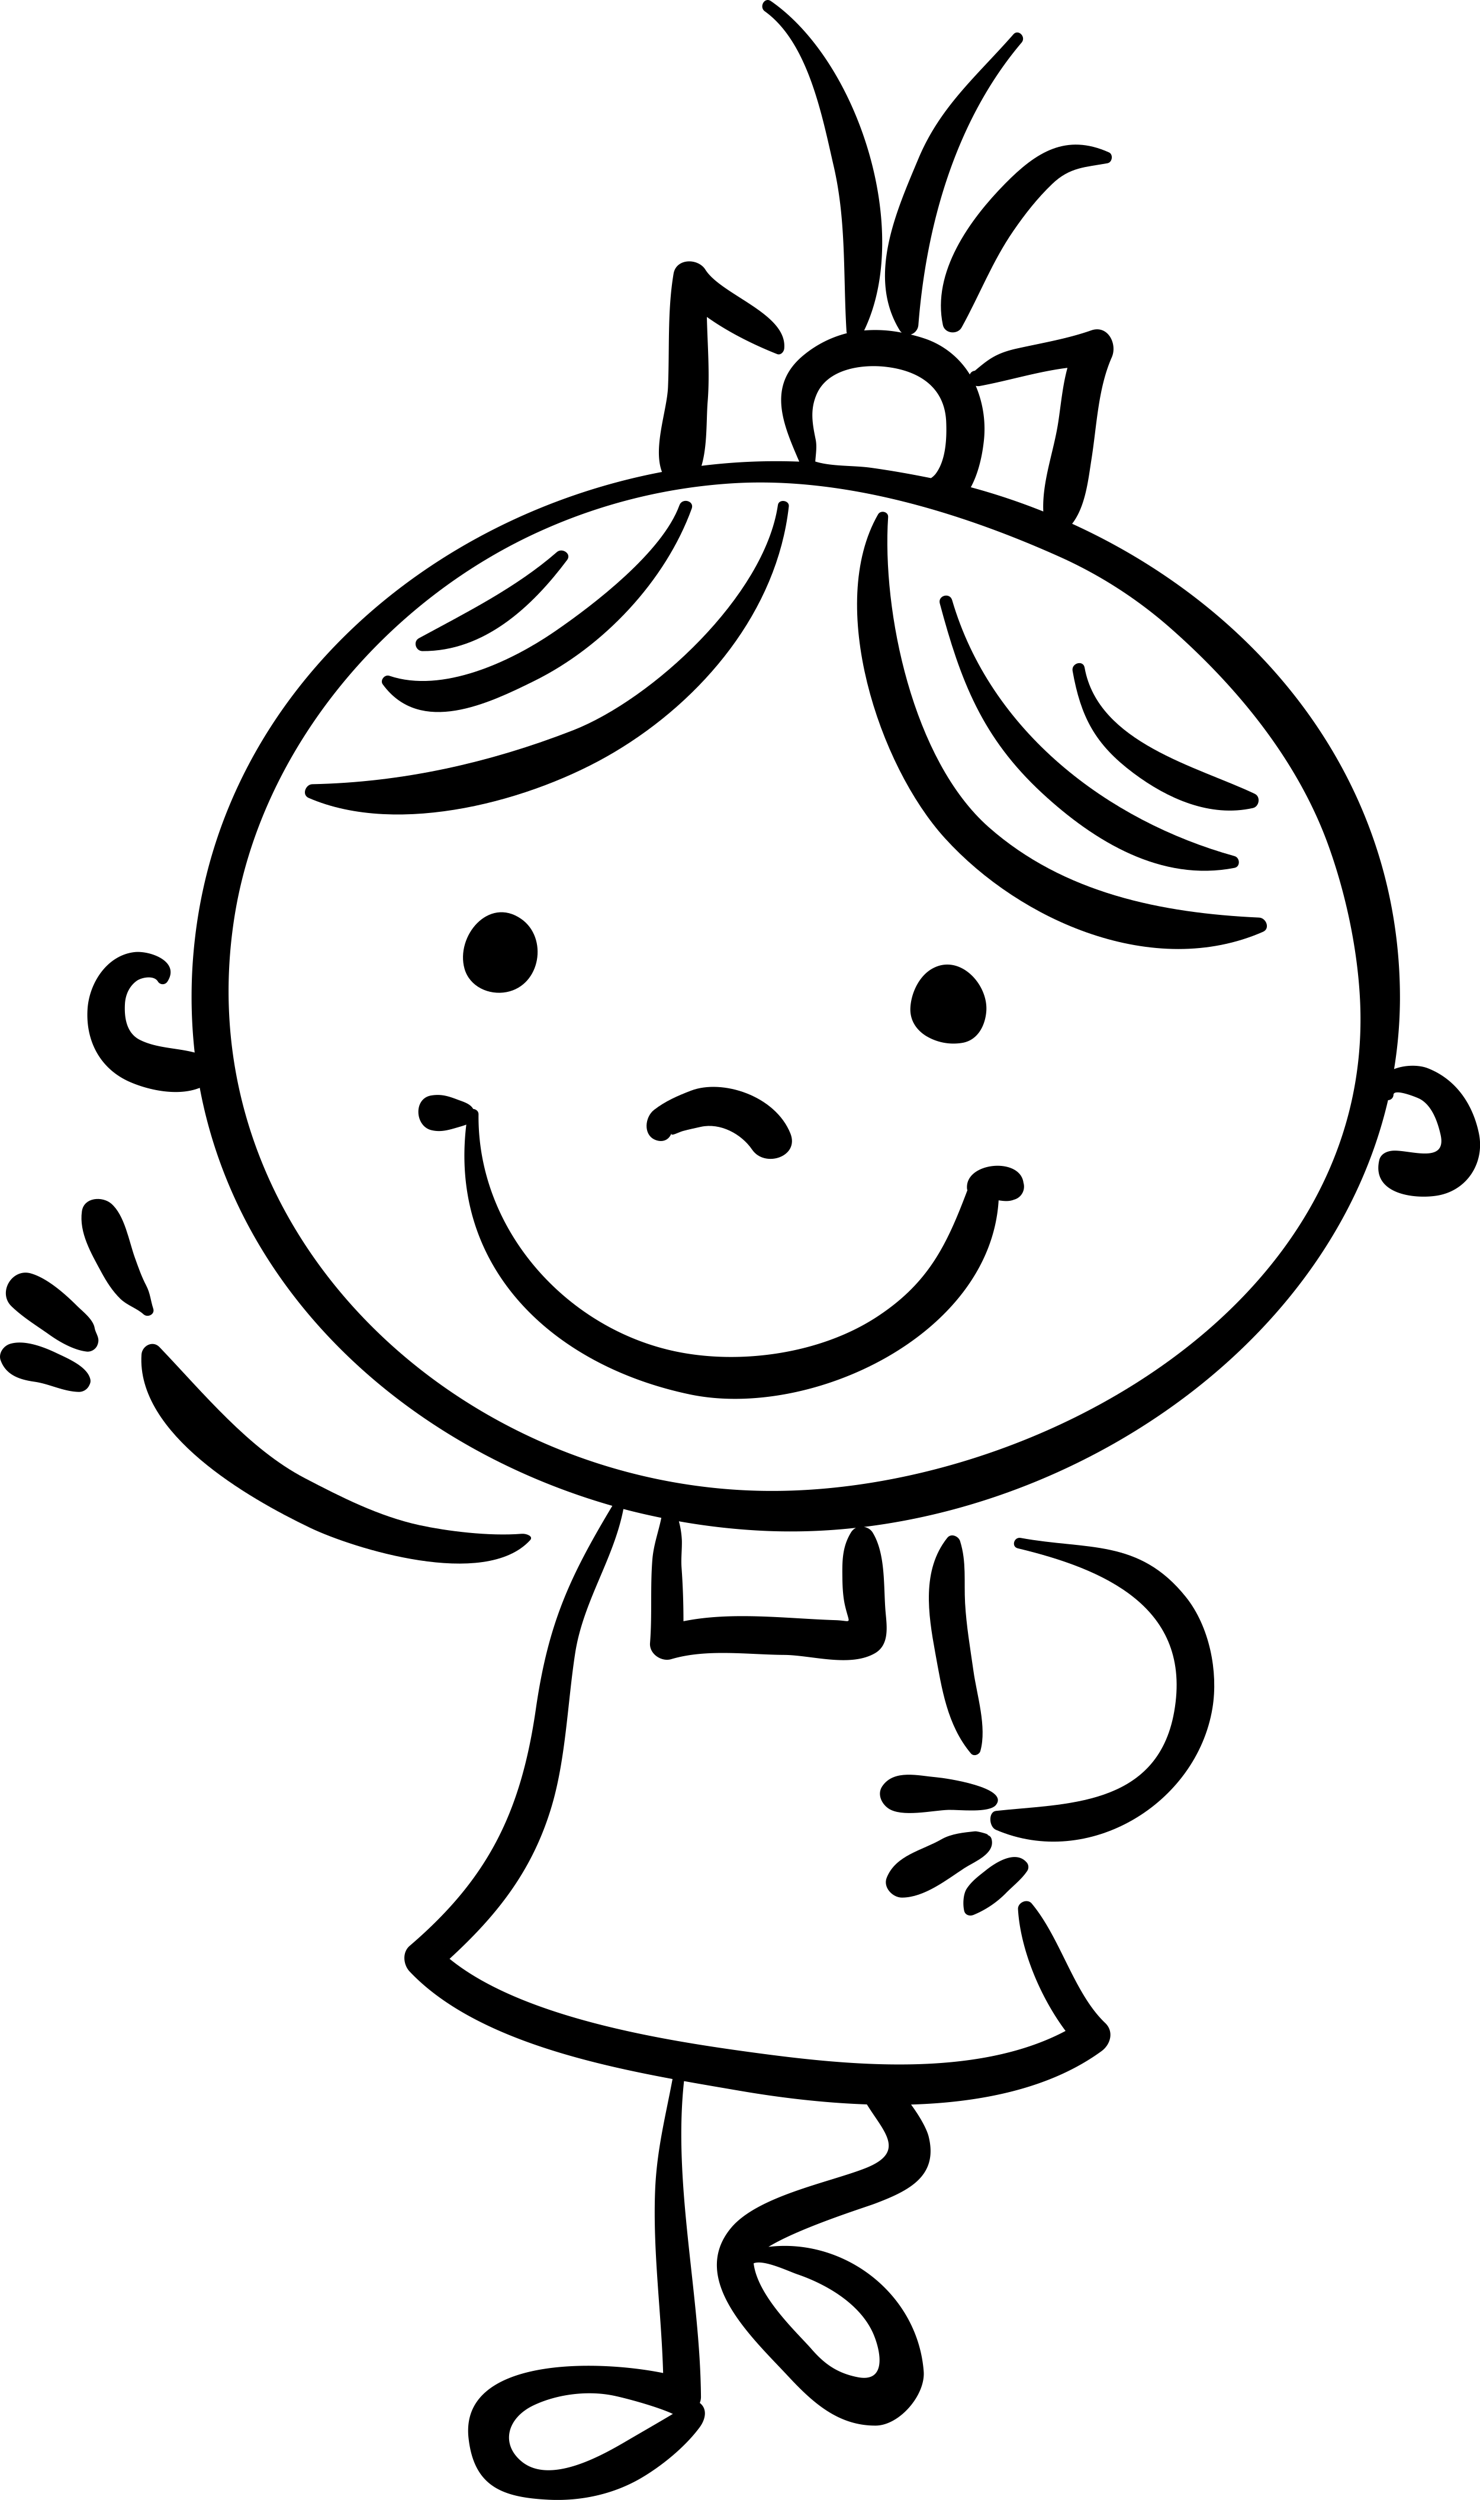 <svg xmlns="http://www.w3.org/2000/svg" viewBox="0 0 1259.1 2126.3"><title>Asset 23</title><g id="Layer_2" data-name="Layer 2"><g id="many_kids_bw"><path d="M395.17,823.93c4.33,15.38,20.94,22.76,35.81,19.88,29.07-5.63,35.47-46.17,12.44-62.23C415.58,762.17,387.47,796.43,395.17,823.93Z"/><path d="M787.14,880.69a45.07,45.07,0,0,0,32.2,6.19c12.9-2.57,18.91-15.07,19.77-26.9,1.66-23-23-49.45-46.39-35.88-11,6.39-17.52,20.59-18.21,32.87C773.92,867.48,779.27,875.49,787.14,880.69Z"/><path d="M587.8,927.67C576.51,932,566,936.57,556.43,944c-7.84,6.08-9.42,21.09.85,25.44,5.9,2.49,11.77.62,14-5.69-1.23,3.49,6-.78,9.76-1.78,5-1.34,10.16-2.45,15.25-3.56,16.45-3.59,34.4,5.94,43.61,19.46,10.68,15.67,40.45,6.1,32.57-13.72C659.53,931.72,614.27,917.5,587.8,927.67Z"/><path d="M822.73,1011.41c0,.33.24.56.29.89-17.49,46.39-32.85,79-77.39,108-48.1,31.31-115.89,40.45-170,29.34-92.91-19.06-169.61-103-168.52-201.9,0-2.72-2.24-4.32-4.57-4.54-2.42-4.38-8.12-6-12.66-7.69-8.11-3.07-14.15-5.19-23-3.75-15.29,2.49-13.92,26,0,29.46,8.27,2.05,15.12-.2,23-2.48,2.25-.66,4.63-1.33,6.82-2.21C381.82,1079.43,471.23,1161.7,586.84,1186c102.47,21.49,255.82-50.2,262.73-165.07,4.57.73,8.95,1.13,13.09-.56a11.47,11.47,0,0,0,8.05-14.36C867.87,983.72,820.22,988.46,822.73,1011.41Z"/><path d="M451,1310c3.14-3.42-3.39-5.76-7.12-5.45-27.73,2.28-64-2.32-87.08-7.34-34.5-7.55-66.45-23.77-97.54-40-47.58-24.84-86.52-72.7-123.57-111.44-5.72-6-14.82-1.12-15.31,6.34-4.37,67.29,89.91,121.75,143.44,147.35C300.43,1317,412.41,1352.13,451,1310Z"/><path d="M130.38,1113.07c-2.33-7.06-2.45-12.88-6-19.68-4-7.64-6.7-15.51-9.62-23.62-5-13.82-8.63-36.23-20.18-46.08-7.46-6.35-23.18-5.56-24.9,6.58-2.58,18.16,8,35.94,16.44,51.58,4.49,8.3,9.5,16.24,16.28,22.86,5.77,5.62,13.91,7.89,19.71,13.18C125.57,1121,132,1118,130.38,1113.07Z"/><path d="M65.47,1110.62c-10.21-10.16-25.32-23.57-39.25-27.53-16.06-4.59-28.53,16.39-16.35,28.08,9.92,9.52,21.21,16.29,32.24,24.14,8.84,6.3,21.23,13.28,32.18,14.33a9.09,9.09,0,0,0,8.16-4.67,11.9,11.9,0,0,0,1.24-4.17c.37-3.92-2.5-7.43-3.17-11.25C79.26,1122.16,70.44,1115.57,65.47,1110.62Z"/><path d="M48,1150.81c-11-5.25-27.29-11.49-39.42-7.79-5.6,1.7-10.2,8.11-8,14.1,4.63,12.64,16.31,16.36,28.78,18.13,12.74,1.8,24.64,8.4,37.78,8.64a9.67,9.67,0,0,0,8.37-4.8c1.11-2,1.85-3.65,1.31-6C74.3,1162.17,57.09,1155.18,48,1150.81Z"/><path d="M868.37,1308.07c-5.75-1.07-8.27,7.47-2.45,8.87,73.15,17.53,148.74,49.94,133,139-14.42,81.81-94.71,77.91-151.61,84.33-6.59.76-6.13,13.46,0,16.1,78.75,33.82,170.66-22.13,184.16-103.42,5.17-31.15-2.58-69.73-22.66-94.73C968.79,1308.33,924.77,1318.47,868.37,1308.07Z"/><path d="M750.59,1519.26c-4.48,6.59-.8,14.57,4.89,18.68,11.31,8.18,38,1.83,51.49,1.45,8.73-.26,34.85,3,40.45-4.32,11.26-14.72-42.69-22.75-50.8-23.41C781.44,1510.39,760.58,1504.6,750.59,1519.26Z"/><path d="M767.29,1614c19,0,38-15.15,53.24-25.12,8.2-5.34,26.51-12.15,23-24.81-.63-2.27-2.48-3.29-4.66-3.55,6.44.79-6.82-3.18-9.43-2.91-9.42,1-20.12,2-28.51,6.8-16.42,9.51-38.77,13.34-46.54,32.61C751,1605.28,759.33,1614,767.29,1614Z"/><path d="M828.43,1628.63a83,83,0,0,0,27.16-18.24c5.91-6.07,14-12.29,18.53-19.43a6,6,0,0,0-.92-7.14c-9.3-10.31-26,.17-34.23,6.75-6.17,4.94-12,9.06-16.45,15.71-3.18,4.72-3.5,13.65-2.24,19C821.2,1629.13,825.3,1630,828.43,1628.63Z"/><path d="M834.07,1489.26c5.66-20.41-3-47.21-5.94-68.23-2.73-19.3-6-38.11-7.1-57.58-1-18.37,1.33-35-4.24-52.67-1.31-4.2-7.62-6.9-10.84-2.86-22,27.55-16.33,64.88-10.33,97.66,5.63,30.7,10,61.5,30.37,85.82C828.39,1494.26,833.17,1492.54,834.07,1489.26Z"/><path d="M1214.73,908.61c-8.07-3.16-20.08-2.77-28.72.72a382.51,382.51,0,0,0,5-59c.69-187.79-120.93-333-278.91-404.84,11.47-14.77,13.73-37.61,16.5-55.15,4.51-28.43,5.54-59.94,17.26-86.49,4.94-11.18-3.24-27.84-17.56-22.83-20.37,7.15-41.75,10.67-62.78,15.33-18.25,4-24.72,9.38-36.19,19a4.94,4.94,0,0,0-4.26,3.21,72,72,0,0,0-39.29-30.9c-3.67-1.22-7.34-2.19-11-3.11a9.25,9.25,0,0,0,6.53-8.18c6.67-84.73,31.45-173.65,87.8-240.13,4.08-4.84-2.77-11.84-7-7-30.77,35.06-62,61-80.72,105.56-18.84,44.95-43.92,100.33-16.1,145.94a9.34,9.34,0,0,0,1.87,2.21,114.57,114.57,0,0,0-32-1.87C776,196.62,730.64,52.76,655.84.92c-5.42-3.76-10.36,5-5.13,8.75,37.08,26.67,48.77,89.29,58.54,131.6,10.9,47.19,8,93.07,10.91,140.82a6.39,6.39,0,0,0,.31,1.34,93.74,93.74,0,0,0-36.16,18.13c-33,26.52-17.59,60.22-4.35,91.08a512.74,512.74,0,0,0-83.17,3.58c5.1-17.12,4-38.92,5.26-54.72,1.93-24-.16-47.95-.69-71.94,18.71,13.42,41.13,24.21,59.69,31.58,3.17,1.26,5.84-1.86,6.12-4.66,2.9-29.78-53.47-45.49-67.08-67.15-6.2-9.89-24.84-9.9-27.08,3.54-5.33,32-3.33,64.1-4.71,96.39-.86,20.11-13,51.51-5.12,72.16C366.74,438.7,190.83,586.34,166,797a429.88,429.88,0,0,0-.39,98.27c-15.17-4.06-32.17-3.61-46.5-10.75-11.63-5.78-13.49-19.18-12.81-30.76.44-7.65,3.67-14.85,9.89-19.42,4.2-3.08,14.86-5.11,18.15.5a4.77,4.77,0,0,0,8.14,0c11.07-17.22-15.22-26.56-28.22-25-23.42,2.77-38.49,26.58-39.81,48.71-1.63,27,10.89,50.71,36,61.69,16.39,7.16,41.23,12.38,59.49,5,32.86,175.86,177.52,306,351,355.54-36.22,60.42-54.45,99.46-65.07,172.78-12.63,87.3-40.08,143.89-107.36,201.49-6.51,5.58-5.43,16.09,0,21.84,50.64,53.51,144.2,76.69,223.64,91.41-6.07,32.31-13.48,60.57-14.83,95.2-2,51.82,5.35,103.32,6.83,154.87-57.77-11.72-173.36-13.24-165.52,55.56,4.72,41.38,29.1,50.27,68.09,52.21,27.28,1.36,55.09-4.6,78.74-18.45,17.73-10.41,37.41-26.46,49.73-43.1,4.72-6.36,7.12-15.35.15-20.78a14.13,14.13,0,0,0,1-4.83c-.65-88.11-24-180.61-14.42-268.9,16.6,3,32.52,5.67,47.09,8.17,32.44,5.59,70,10.31,108.49,11.65,14.45,23.45,34.13,40.49-1.72,54.44-31,12.07-91.61,23.61-114,50.79-36.13,43.83,18.68,93.69,48.51,125.72,20.91,22.45,42.62,42.35,74.59,42.25,20.32-.06,42.55-26.09,40.95-46.2-5.24-66.34-68-113.58-132.06-105.84,26.3-16.13,82.53-33.73,90.3-36.67,28.73-10.87,54.35-23.18,46-57.06-1.62-6.56-7.34-16.91-15-27.31,59.63-1.79,118.58-13.67,162.1-45.48,7.63-5.59,10.73-16.57,3.08-23.87-26.71-25.45-37.86-72.1-62.52-101.64-3.8-4.55-12-.88-11.67,4.84,2,33.83,18.54,74.2,40.46,103.54-76.86,40.74-187,29.1-268.41,18-72.47-9.91-193.81-28.88-255.64-79.35,40.58-37.21,70.82-75.33,87-130.21,12-40.72,13.43-88.24,19.84-129.65,6.88-44.45,32.74-79.82,41.07-122.72,10.64,2.84,21.4,5.28,32.24,7.5-2.39,11.88-6.61,22.89-7.62,35.5-1.9,23.64-.11,47.33-2,71-.72,9.23,9.64,16.2,18,13.73,30.34-9,64.92-3.84,96.22-3.62,22.88.15,56.16,10.85,77.27-1.51,12.43-7.27,9.94-23.21,8.9-35-1.84-21,.34-49.09-11-67.62a10.33,10.33,0,0,0-7.52-4.73c200.79-24.52,399.91-164.94,446-363a4.68,4.68,0,0,0,4.62-4.62c.42-5.64,20.19,2.3,22.74,3.75,10.17,5.73,14.79,19.32,17.25,29.86,6.25,26.61-28,12.39-41.53,14.1-4.74.6-9.4,2.89-10.57,8-6.5,28.6,29.16,33.28,49,30.15,25.88-4.1,40.92-28.1,35.79-52.93S1238.67,918,1214.73,908.61ZM453.92,2045.86c20.22-9.62,46.36-12.78,68.31-8.21,11.14,2.32,37.35,9.47,50.21,15.51-13.4,8-26.93,15.73-40.48,23.66-21.42,12.53-64.6,36.5-88.33,16.67C425.73,2078.55,431.45,2056.57,453.92,2045.86Zm251.74-99.09c16.45,9.58,31.2,22.84,38,39.88,6.33,15.92,9.6,39.93-14.06,35.24-17.29-3.42-28.17-11.2-39.14-23.83-11.57-13.33-45.9-44.64-49.31-73,8.45-3.48,29.32,6.64,37.27,9.37A153.82,153.82,0,0,1,705.66,1946.77ZM833,328.42c24.55-4.49,49.79-12.41,75.13-15.55-4.14,15-5.53,31.09-7.8,46-3.83,25.37-13.9,50.66-12.75,76.17a555.26,555.26,0,0,0-61.66-20.6c5.81-10.76,9.21-24.07,10.83-37.28a93.67,93.67,0,0,0-6.64-49A8.24,8.24,0,0,0,833,328.42ZM693.91,373.81c-2.83-13.74-4.93-25.38,1-38.8,9.47-21.24,38-25.23,58-23.08,27.95,3,50.82,16.7,52.06,46.92.56,14-.18,33.06-9.38,44.69a20.25,20.25,0,0,1-3.55,3.14c-17.13-3.46-34.34-6.53-51.66-8.91-14.85-2-32.77-.87-46.78-5.21C694,386.41,695.17,379.94,693.91,373.81ZM724,1303.38c-7.73,12.66-7.51,24.93-7.33,39.49.1,7.44.55,15.6,2.24,22.88,4,17.13,6.5,12.73-8.46,12.26-41.14-1.32-87.52-7.49-129,.93,0-15.24-.51-30.47-1.62-45.68-.54-7.59.4-15.13.28-22.64a74.64,74.64,0,0,0-2.55-16.68,562.75,562.75,0,0,0,75.38,8.24,500.34,500.34,0,0,0,75.28-2.71A10.47,10.47,0,0,0,724,1303.38Zm-71-35.28C393.1,1266,157.65,1050.71,199.26,781.17,221.7,635.88,330.68,508.25,463.74,449.92a467.24,467.24,0,0,1,162.44-39c92.27-5,190.3,24.67,273.82,62a375.34,375.34,0,0,1,93.71,59.54c57.7,50.34,109.87,113.39,136.2,186.06,14.86,41,24.95,88.17,27.12,131.84C1170,1110.71,878.26,1269.93,653,1268.1Z"/><path d="M671.09,430.71c.59-5.27-8.49-6.5-9.28-1.25C650.45,506.91,554.6,595,487.35,621.21,416.12,648.94,341.92,665.47,265.7,667c-5.72.12-9.18,9-3.15,11.65,76.64,33.32,190.62,2.48,260.06-38.89C597.63,595.12,661.12,519.72,671.09,430.71Z"/><path d="M454.72,579.08c58.56-29,111.38-84.82,133.77-146.5,2.39-6.58-8.09-9.4-10.46-2.88-14.41,39.66-72.34,84.3-106.72,107.84-36.66,25.09-95.05,52.61-140.1,37.25-3.92-1.34-8.15,3.78-5.58,7.29C357.81,626.14,415.74,598.38,454.72,579.08Z"/><path d="M359.38,553.8c52.79.36,93.57-38.08,123.11-77.54,4-5.32-4.25-10.61-8.71-6.72-34.71,30.28-77.25,51.48-117.37,73.28C351.16,545.66,353.65,553.76,359.38,553.8Z"/><path d="M1071.25,780.45c-83.26-3.81-166.34-20.67-230-76.82-64.8-57.15-91-183.45-85.68-263.84.31-4.67-6.37-6.14-8.56-2.31-44,76.59.24,213.29,57,275.61,64.46,70.81,178.12,120,270.51,79.45C1080.86,789.75,1077.12,780.71,1071.25,780.45Z"/><path d="M886.63,674.65c44.42,41.08,101.42,75.74,163.62,63.51,5.19-1,4.71-8.69,0-10C941.88,698.05,842.53,621.76,810,510.38c-2-6.71-12.28-3.9-10.46,2.88C817.17,579.16,835.5,627.32,886.63,674.65Z"/><path d="M964.26,657.55c28.91,21.67,65.17,37.92,101.69,29.72,5.35-1.21,6.73-9.61,1.57-12.07-49.17-23.37-133.36-43.14-144.8-107.38-1.19-6.72-11.43-3.86-10.23,2.83C919.48,609.91,931.62,633.08,964.26,657.55Z"/><path d="M855.16,156.13c-30.1,30.54-62.55,75.47-53,120.3,1.57,7.45,12.41,8.48,15.95,2.09,15.21-27.5,26.09-56.15,44.06-82.21,9.92-14.4,20.36-27.74,33-39.86,15-14.43,28.45-14.19,47-17.6,4.16-.76,5.14-7.52,1.22-9.27C906.86,113.23,881.58,129.31,855.16,156.13Z"/></g></g></svg>